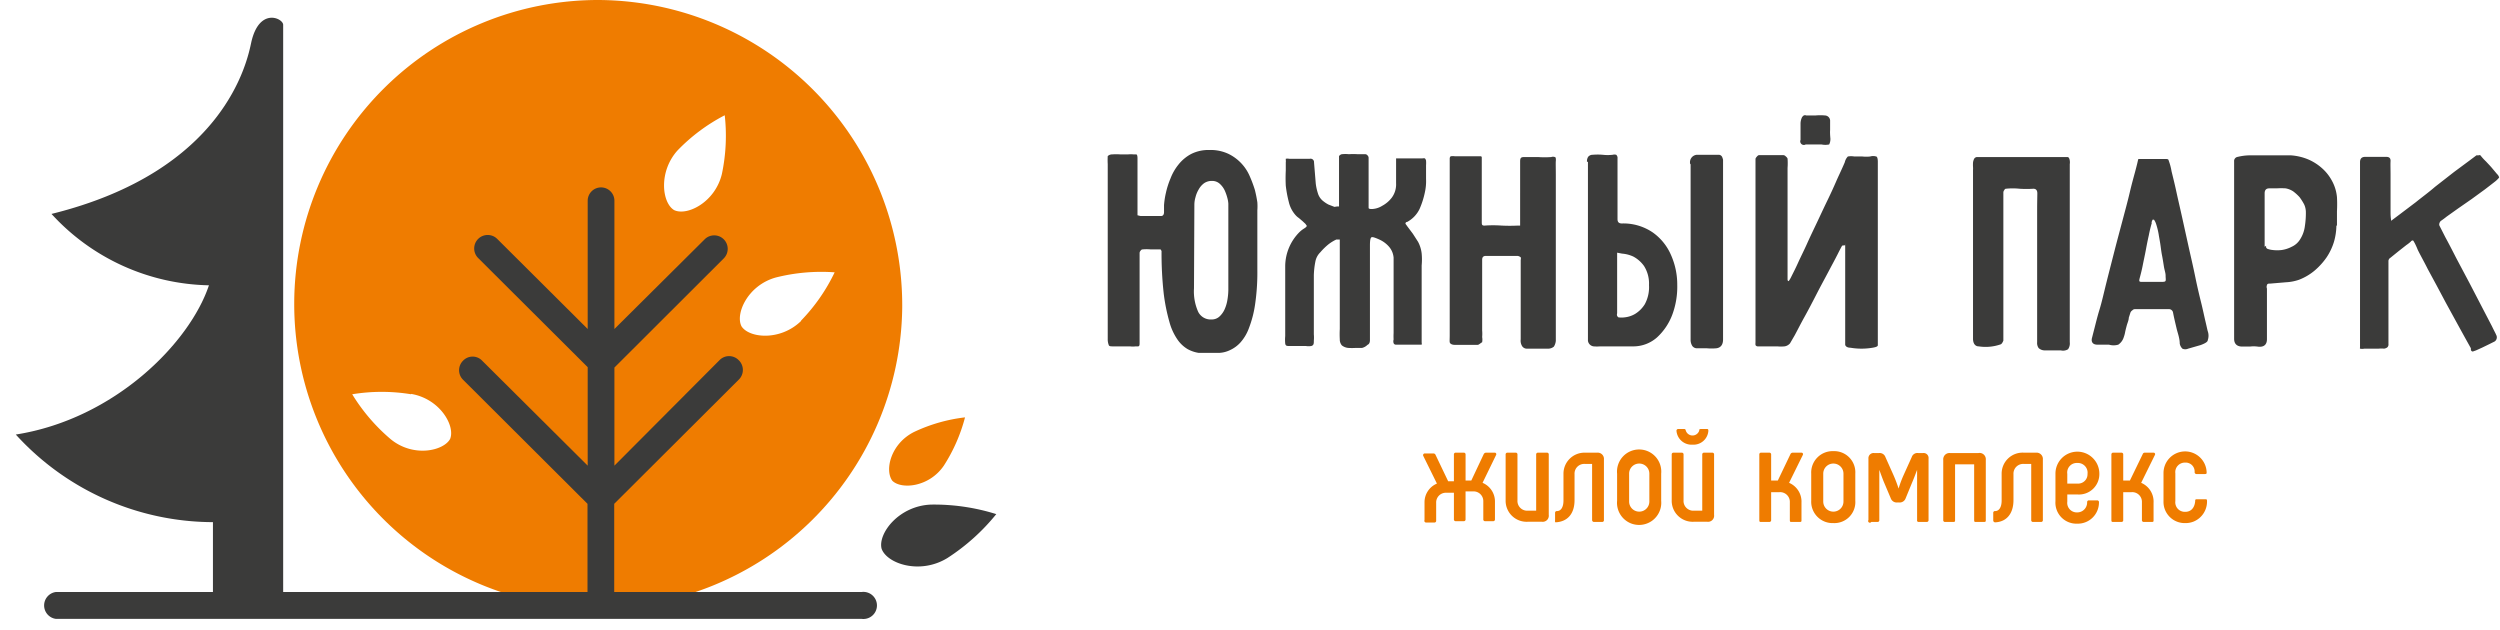 <svg width="131" height="33" fill="none" xmlns="http://www.w3.org/2000/svg"><path fill-rule="evenodd" clip-rule="evenodd" d="M74.645 27.25v-.91a1.06 1.06 0 01.65-1l-.72-1.46a.09.09 0 01.09-.12h.45a.121.121 0 01.11.08l.66 1.38h.3v-1.4a.09.09 0 01.06-.096.091.091 0 01.04-.004h.41a.09.09 0 01.075.026.092.092 0 01.026.074v1.36h.3l.65-1.38a.141.141 0 01.12-.08h.45a.08.08 0 01.09.077.08.08 0 01-.01.043l-.71 1.46a1.06 1.06 0 01.65 1v.91a.091.091 0 01-.026.074.09.09 0 01-.075.026h-.41a.09.09 0 01-.1-.1v-.93a.51.51 0 00-.55-.53h-.38v1.46a.091.091 0 01-.025.074.09.09 0 01-.075.026h-.41a.09.09 0 01-.1-.1v-1.39h-.39a.51.51 0 00-.54.53v.93a.09.09 0 01-.1.1h-.42a.09.09 0 01-.083-.038.09.09 0 01-.007-.092zm4.25-1.03v-2.4a.09.09 0 01.06-.095.088.088 0 01.04-.005h.42a.088.088 0 01.074.026.09.09 0 01.026.074v2.4a.51.51 0 00.54.54h.44v-2.94a.09.09 0 01.06-.095.088.088 0 01.04-.005h.46a.088.088 0 01.074.026.09.09 0 01.026.074v3.16a.32.32 0 01-.36.36h-.74a1.1 1.1 0 01-1.16-1.12zm2.591 1.05v-.39a.09.09 0 01.06-.095.088.088 0 01.04-.005c.21 0 .34-.21.34-.55v-1.41a1.101 1.101 0 011.13-1.1h.63a.328.328 0 01.36.36v3.17a.09.09 0 01-.1.1h-.41a.1.1 0 01-.11-.1v-2.94h-.37a.508.508 0 00-.55.53v1.37c0 .69-.35 1.13-1 1.16a.1.1 0 01-.02-.1zm3.25-1.01v-1.44a1.16 1.16 0 112.31 0v1.42a1.162 1.162 0 01-1.624 1.169 1.161 1.161 0 01-.686-1.169v.02zm1.69 0v-1.44a.53.53 0 00-1.06 0v1.46a.53.53 0 101.06 0v-.02zm1.172-.04v-2.4a.09.09 0 01.06-.096.09.09 0 01.04-.004h.42a.09.09 0 01.096.06.09.09 0 01.004.04v2.4a.51.51 0 00.54.54h.44v-2.94a.088.088 0 01.026-.074.09.09 0 01.074-.026h.42a.09.09 0 01.096.06.088.088 0 01.004.04v3.16a.318.318 0 01-.214.346.32.32 0 01-.146.014h-.7a1.1 1.1 0 01-1.16-1.14v.02zm.25-3.64a.09.09 0 01.06-.096.09.09 0 01.04-.004h.28c.06 0 .09 0 .11.09a.37.37 0 00.7 0c0-.06 0-.09.11-.09h.28c.06 0 .09 0 .09.1a.78.78 0 01-.83.72.79.79 0 01-.84-.72zm6.55 3.76v.91c0 .07 0 .1-.09.1h-.43c-.06 0-.09 0-.09-.1v-.93a.51.51 0 00-.55-.53h-.43v1.46a.091.091 0 01-.026.074.09.09 0 01-.074.026h-.42c-.07 0-.1 0-.1-.1v-3.43a.09.09 0 01.06-.096.091.091 0 01.04-.004h.42a.09.09 0 01.074.026.092.092 0 01.026.074v1.36h.35l.66-1.38a.13.13 0 01.12-.08h.45a.08.08 0 01.078.035.08.08 0 01.002.085l-.72 1.46a1.07 1.07 0 01.65 1.04zm.51-.08v-1.44a1.122 1.122 0 011.16-1.18 1.11 1.11 0 011.15 1.18v1.42a1.1 1.1 0 01-1.15 1.17 1.12 1.12 0 01-1.16-1.17v.02zm1.69 0v-1.44a.53.53 0 10-1.06 0v1.46a.53.53 0 101.06 0v-.02zm1.308.99v-3.22a.27.27 0 01.3-.29h.25a.32.32 0 01.34.21l.42.94c.102.232.192.469.27.71.074-.245.164-.486.27-.72l.42-.93a.31.31 0 01.34-.21h.25a.258.258 0 01.216.074.262.262 0 01.062.1c.012.037.017.077.012.116v3.22a.095.095 0 01-.004.038.086.086 0 01-.019.032.09.09 0 01-.067.03h-.42a.084.084 0 01-.04-.003.085.085 0 01-.033-.022.09.09 0 01-.018-.035.076.076 0 01.001-.04v-2.63c-.09.24-.18.48-.28.71l-.32.78a.33.33 0 01-.34.22h-.1a.33.33 0 01-.34-.22l-.33-.78c-.1-.23-.18-.47-.27-.71v2.63a.09.09 0 01-.06.096.09.09 0 01-.04.004h-.32a.09.09 0 01-.15-.1zm6.15-3.15v3.15c0 .07 0 .1-.1.1h-.42c-.06 0-.09 0-.09-.1v-2.92h-1v2.92c0 .07 0 .1-.1.1h-.42a.095.095 0 01-.075-.026.09.09 0 01-.025-.074V24.1a.317.317 0 01.018-.143.325.325 0 01.342-.217h1.48a.328.328 0 01.371.209.34.34 0 01.019.151zm.39 3.17v-.39a.09.09 0 01.004-.04.094.094 0 01.056-.056.09.09 0 01.04-.004c.21 0 .34-.21.34-.55v-1.41a1.1 1.1 0 011.17-1.1h.63a.332.332 0 01.342.217.332.332 0 01.018.143v3.17a.09.09 0 01-.004.04.094.094 0 01-.056.056.092.092 0 01-.04.004h-.41a.09.09 0 01-.1-.1v-2.94h-.38a.51.51 0 00-.55.53v1.37c0 .69-.35 1.13-.95 1.16a.098.098 0 01-.077-.026.098.098 0 01-.025-.033.113.113 0 01-.008-.041zm3.26-1.02v-1.43a1.148 1.148 0 011.963-.813c.216.215.337.508.337.813a1.069 1.069 0 01-1.15 1.09h-.53v.38a.5.5 0 00.52.56.516.516 0 00.483-.328.518.518 0 00.037-.202.09.09 0 01.004-.04.094.094 0 01.056-.056.09.09 0 01.04-.004h.42a.089.089 0 01.074.026c.01.01.017.021.022.034a.09.09 0 01.004.04 1.117 1.117 0 01-.332.802 1.105 1.105 0 01-.808.318 1.1 1.1 0 01-1.14-1.18v-.01zm1.15-.91a.493.493 0 00.496-.307.505.505 0 00.034-.203.503.503 0 00-.136-.412.51.51 0 00-.404-.158.496.496 0 00-.394.162.501.501 0 00-.126.408v.51h.53zm3.991 1v.91c0 .07 0 .1-.09.1h-.43a.094.094 0 01-.037-.008.09.09 0 01-.03-.022.085.085 0 01-.019-.032c-.004-.013-.005-.025-.004-.038v-.93a.508.508 0 00-.55-.53h-.43v1.46a.09.09 0 01-.025.074.096.096 0 01-.035.022.087.087 0 01-.04.004h-.42c-.07 0-.1 0-.1-.1v-3.43a.091.091 0 01.005-.04.081.081 0 01.021-.034.092.092 0 01.034-.022.092.092 0 01.04-.004h.42a.088.088 0 01.04.004.096.096 0 01.035.022.09.09 0 01.025.074v1.36h.35l.67-1.38a.113.113 0 01.11-.08h.45a.081.081 0 01.078.035.09.09 0 01.014.042c0 .015-.004.03-.012.043l-.72 1.46a1.068 1.068 0 01.65 1.04zm.521-.08v-1.44a1.133 1.133 0 011.095-1.165 1.129 1.129 0 011.165 1.095c0 .06 0 .09-.1.09h-.42a.098.098 0 01-.074-.022.1.1 0 01-.036-.068.467.467 0 00-.301-.48.469.469 0 00-.199-.03.505.505 0 00-.383.163.494.494 0 00-.127.397v1.46a.489.489 0 00.021.215.487.487 0 00.286.308c.068.028.14.04.213.037.3 0 .49-.21.52-.56 0-.07 0-.1.1-.1h.43c.06 0 .09 0 .09.1a1.133 1.133 0 01-.698 1.068 1.12 1.12 0 01-.442.082 1.112 1.112 0 01-1.065-.706 1.105 1.105 0 01-.075-.444z" fill="#EF7C00"/><path fill-rule="evenodd" clip-rule="evenodd" d="M59.765 11.32h1.07c.11 0 .16-.08.16-.21v-.37c.018-.216.05-.43.1-.64a4.3 4.3 0 01.24-.75c.1-.264.242-.51.42-.73a2.11 2.11 0 01.66-.55 2 2 0 01.95-.21 2.19 2.19 0 011 .2 2.31 2.31 0 011.12 1.17c.104.234.194.475.27.72.06.24.1.45.13.65.01.14.01.28 0 .42v3.12a11.58 11.58 0 01-.12 1.82c-.06.42-.168.833-.32 1.23-.1.28-.253.537-.45.76a1.68 1.68 0 01-.53.39 1.458 1.458 0 01-.56.15h-1.1c-.204-.032-.4-.1-.58-.2a1.698 1.698 0 01-.52-.49 2.996 2.996 0 01-.43-.94c-.14-.495-.24-1-.3-1.51a19.222 19.222 0 01-.11-2.2l-.05-.08h-.51a2.262 2.262 0 00-.44 0s-.06 0-.1.07a.18.18 0 00-.05.13v4.68c0 .12 0 .18-.07.2h-.15a.905.905 0 01-.27 0h-.89c-.14 0-.22 0-.24-.08a.84.84 0 01-.05-.3V8.6a3.772 3.772 0 010-.42.34.34 0 01.24-.09c.136-.01.274-.01.41 0h.42a1.52 1.52 0 01.28 0h.14c.05 0 .07.09.07.2v2.99l.16.04zm2.8 3.79c-.027.422.049.844.22 1.23a.73.73 0 00.7.4.59.59 0 00.41-.15c.114-.104.206-.23.27-.37.072-.16.123-.327.15-.5a3.37 3.37 0 00.05-.52v-4.53a1.456 1.456 0 00-.05-.29 2.408 2.408 0 00-.14-.4 1.1 1.1 0 00-.26-.35.59.59 0 00-.41-.15.71.71 0 00-.41.12 1 1 0 00-.28.32 1.478 1.478 0 00-.17.41c-.039.13-.059.264-.06.4l-.02 4.38zm8.81 3.12h-.32c-.14.01-.28.01-.42 0a.64.64 0 01-.32-.13.47.47 0 01-.11-.32c-.01-.18-.01-.36 0-.54v-4.69h-.18a2.15 2.15 0 00-.41.25c-.156.127-.3.268-.43.42a.91.91 0 00-.26.49 4.26 4.26 0 00-.08.72v3.09c.01.11.01.22 0 .33 0 .15 0 .24-.13.28a.84.84 0 01-.29 0h-.86c-.13 0-.2 0-.22-.13a2.209 2.209 0 010-.39v-3.66a2.55 2.55 0 01.76-1.8 1.4 1.4 0 01.22-.17c.1-.06.15-.11.15-.15l-.07-.1-.15-.14-.2-.17a.861.861 0 01-.17-.15 1.56 1.56 0 01-.35-.68 6.198 6.198 0 01-.16-.86 7.71 7.71 0 010-.79v-.43a.41.41 0 000-.12v-.07a.48.48 0 01.18 0h1.08a.18.18 0 01.22.19l.09 1.1c.02.173.057.344.11.51a.82.82 0 00.31.44c.078.061.161.115.25.16l.31.12.13-.02h.11V8.18s.05-.08.15-.1a1.9 1.9 0 01.37 0c.15-.01.3-.01.45 0h.41s.06 0 .11.06a.19.19 0 01.06.12v2.63c0 .05.07.07.22.06a1.1 1.1 0 00.5-.17 1.55 1.55 0 00.5-.43 1.17 1.17 0 00.22-.75V8.3h1.38a.27.27 0 01.13 0 .23.23 0 01.06.12c.006.08.006.16 0 .24v.72c.01.232-.01.464-.06.69a4.305 4.305 0 01-.28.88 1.52 1.52 0 01-.65.68c-.08 0-.1.08-.08.11.029.035.055.072.08.11l.3.4.27.42c.102.19.166.397.19.61.02.21.02.42 0 .63v4.04a.23.23 0 010 .11h-1.36a.12.12 0 01-.11-.08.32.32 0 010-.19 3.213 3.213 0 010-.34V13.5a1 1 0 00-.23-.56 1.47 1.47 0 00-.5-.38c-.22-.1-.36-.15-.42-.13-.06.02-.09.15-.09.42v4.97c0 .14-.05.22-.13.25a.59.59 0 01-.28.16zm6.05-.16h-1.2c-.16 0-.25-.07-.26-.14-.01-.07 0-.19 0-.35V8.3a.16.16 0 01.05-.11.7.7 0 01.23 0h1.35s.05 0 .05.07v3.37c0 .13 0 .2.16.19.29-.02.58-.02.87 0 .29.015.58.015.87 0h.11V8.45c0-.21.08-.22.24-.22h.7c.23.016.46.016.69 0a.26.26 0 01.19 0c.05 0 .06.1.05.21-.01.11 0 .37 0 .71v8.71a.69.69 0 01-.1.3.46.46 0 01-.28.11h-1.13a.29.29 0 01-.26-.14.55.55 0 01-.07-.35v-4.16a.24.24 0 000-.14s-.08-.06-.16-.07h-1.67c-.12 0-.19.06-.19.2v3.71c.01.113.01.227 0 .34a.77.77 0 010 .27c-.15.1-.18.14-.24.14zm5.733-9.59a.431.431 0 01.06-.26.3.3 0 01.24-.11 3.09 3.09 0 01.52 0c.176.02.354.02.53 0a.34.34 0 01.18 0 .22.22 0 01.07.19v3.18c0 .14.05.22.21.23a2.73 2.73 0 011.65.48c.42.302.748.713.95 1.19a3.8 3.8 0 01.32 1.55 4.19 4.19 0 01-.26 1.56 3.09 3.09 0 01-.8 1.19 1.87 1.87 0 01-1.28.47h-1.7a2.01 2.01 0 01-.34 0 .34.34 0 01-.3-.3V8.48h-.05zm1.58 4.76v3.18a.201.201 0 000 .13c.015.033.04.06.07.08.106.014.214.014.32 0a1.37 1.37 0 00.55-.18 1.55 1.55 0 00.51-.51c.165-.307.241-.653.22-1a1.72 1.72 0 00-.26-1 1.628 1.628 0 00-.57-.5 1.718 1.718 0 00-.58-.15l-.26-.05zm3.83-4.64a.39.39 0 01.36-.49h1.13a.2.2 0 01.18.11.785.785 0 01.05.15v9.42c0 .27-.12.43-.35.46a2.802 2.802 0 01-.5 0h-.5a.3.3 0 01-.26-.12.591.591 0 01-.09-.34V8.6h-.02zm7.96 4.27s-.1.18-.23.44-.3.57-.49.93c-.19.36-.41.76-.63 1.19-.22.43-.43.83-.63 1.19s-.36.68-.5.94l-.25.43a.47.47 0 01-.29.16 2.097 2.097 0 01-.38 0h-1a.14.14 0 01-.14-.07.78.78 0 010-.14V8.32a.281.281 0 01.07-.11.24.24 0 01.1-.08h1.3a.19.19 0 01.12.07.27.27 0 01.09.11 3.34 3.34 0 010 .49v5.85s0 .08.06.08a1.49 1.49 0 00.15-.26c.09-.18.21-.41.34-.7.13-.29.3-.62.47-1 .17-.38.35-.75.53-1.13.18-.38.36-.77.54-1.14.18-.37.33-.7.46-1 .13-.3.29-.62.45-1a.63.63 0 01.16-.3 1 1 0 01.34 0h.42c.136.015.273.015.41 0a.52.52 0 01.31 0c.06 0 .09.13.09.27v9.62c0 .06-.09.1-.27.13a3.45 3.45 0 01-1.17 0c-.18 0-.27-.09-.27-.17v-5.2a.75.75 0 000-.09.41.41 0 000 .09l-.16.02zm-.62-5.66a.62.62 0 01-.06.36 1 1 0 01-.4 0h-.83a.19.19 0 01-.27-.24v-.87a.79.79 0 01.08-.32.382.382 0 01.09-.09.17.17 0 01.13 0h.49c.162-.015.326-.015.49 0a.28.28 0 01.27.3v.47c-.01.11 0 .25.01.39zm10.848 2.92c0-.16-.07-.24-.21-.24a5.65 5.65 0 01-.72 0 3.42 3.42 0 00-.72 0s-.05 0-.08.07a.212.212 0 00-.05.12v7.77a.777.777 0 01-.05.1.234.234 0 01-.08.09 2.38 2.38 0 01-1.16.11c-.2 0-.3-.17-.3-.4V8.91a1.068 1.068 0 000-.16 2.206 2.206 0 010-.23.608.608 0 01.06-.2.184.184 0 01.18-.09h4.71c.06 0 .1.06.12.18.01.063.01.127 0 .19v9.33a.528.528 0 01-.09.37.488.488 0 01-.38.06h-.86a.47.47 0 01-.3-.12.461.461 0 01-.08-.31v-6.91c0-.47.01-.72.01-.89zm5.302-1.8h1.35c.15 0 .22 0 .23.08.068.181.119.369.15.56.07.29.16.64.25 1.06.09.42.2.88.31 1.38l.34 1.54c.12.54.23 1 .34 1.54.11.54.22 1 .31 1.36.09.36.17.75.23 1s.1.45.12.51a.71.71 0 010 .46c0 .1-.16.18-.37.26l-.66.19a.369.369 0 01-.3 0 .492.492 0 01-.14-.27c0-.28-.11-.55-.17-.81-.06-.26-.13-.54-.18-.81a.218.218 0 00-.24-.18h-1.77a.17.17 0 00-.12.06.262.262 0 00-.1.11l-.09.28c0 .13-.07.27-.11.42-.04.15-.07.27-.09.38a1.545 1.545 0 01-.06.21.725.725 0 01-.29.4.86.86 0 01-.49 0h-.61c-.25 0-.34-.16-.27-.38 0 0 .05-.2.12-.47.07-.27.15-.61.27-1 .12-.39.23-.89.36-1.41.13-.52.27-1.06.41-1.61.14-.55.29-1.1.43-1.63.14-.53.27-1 .38-1.47.11-.47.21-.82.29-1.12.08-.3.13-.51.15-.61l.02-.03zm.7 3.34a6.77 6.77 0 00-.16.66c-.06.26-.11.52-.16.79s-.11.53-.16.79-.11.48-.16.67c-.05.19 0 .19.13.19h.98c.15 0 .23 0 .25-.06.02-.06 0-.13 0-.27s-.06-.29-.09-.48-.06-.39-.1-.59c-.04-.2-.06-.41-.09-.6s-.06-.34-.08-.47a3.852 3.852 0 00-.14-.57.797.797 0 00-.11-.22h-.07a.76.76 0 00-.06.16h.02zm9.669.15c-.004.291-.047.58-.13.86a3.05 3.05 0 01-.38.8c-.173.252-.378.48-.61.68a2.894 2.894 0 01-.84.5 2.46 2.46 0 01-.67.13l-.83.07c-.1 0-.159 0-.179.08a.254.254 0 000 .18v2.65c0 .3-.17.44-.5.39a1.64 1.64 0 00-.391 0h-.4c-.28 0-.429-.14-.429-.41V8.46a.219.219 0 01.19-.24c.202-.05.41-.077.619-.08h2.17c.299.021.593.089.87.2.271.111.521.267.74.46.221.192.404.422.541.68.143.263.231.552.259.85.013.247.013.494 0 .74v.75h-.03zm-3.68 1.06a.172.172 0 000 .09c.015.03.04.055.071.07.087.031.177.052.269.06.16.02.321.02.481 0a1.66 1.66 0 00.519-.17.995.995 0 00.44-.39c.135-.212.22-.45.25-.7a4.48 4.48 0 00.05-.75.981.981 0 00-.09-.38c-.07-.132-.15-.26-.24-.38-.1-.11-.21-.21-.33-.3a1.045 1.045 0 00-.4-.16 3.589 3.589 0 00-.47 0h-.39c-.16 0-.24.09-.24.26v2.8l.08-.05zm6.548-1.31l.44-.33.86-.65c.32-.26.68-.52 1-.8l1-.78.81-.6.36-.27h.11a.113.113 0 01.05-.012c.018 0 .035.004.05.012.088.114.185.221.29.32.11.12.22.23.32.35l.26.31a.36.36 0 01.11.18s-.07.1-.21.21c-.14.11-.32.25-.53.41l-.7.51-.72.5-.59.42c-.16.13-.27.2-.31.23a.28.28 0 00-.07.12.177.177 0 000 .12l.31.61c.17.31.36.68.57 1.09l.69 1.3.66 1.27.52 1c.13.27.21.41.22.45a.259.259 0 01.025.22.264.264 0 01-.059.098.264.264 0 01-.096.062l-.24.12-.35.17-.33.15-.17.06s-.07 0-.1-.08a.451.451 0 010-.09c-.48-.86-.91-1.65-1.31-2.38l-.49-.92-.46-.85c-.13-.26-.25-.48-.35-.67-.1-.19-.17-.32-.2-.4-.03-.08-.11-.25-.15-.32-.04-.07-.06-.11-.08-.11-.02 0-.07 0-.11.06a1.806 1.806 0 01-.23.18l-.42.33-.42.34a.194.194 0 00-.077.08.199.199 0 00-.023.11v4.33a.187.187 0 01-.012.099.196.196 0 01-.058.08.374.374 0 01-.16.06 1.597 1.597 0 00-.28 0h-.75a.547.547 0 01-.23 0 .088.088 0 010-.06V8.5c0-.19.09-.28.27-.28h1.11c.16 0 .23.08.22.23-.01.15 0 .41 0 .73v1.95c0 .28.03.37.03.44z" fill="#3B3B3A"/><path fill-rule="evenodd" clip-rule="evenodd" d="M49.457 24.4a8.76 8.76 0 001.11-2.53 8.557 8.557 0 00-2.66.76c-1.23.61-1.56 2-1.15 2.56.47.47 1.93.34 2.7-.79z" fill="#EF7C00"/><path fill-rule="evenodd" clip-rule="evenodd" d="M49.645 29.24a10.86 10.86 0 002.56-2.3h.05-.05a10.884 10.884 0 00-3.41-.5c-1.7.06-2.8 1.52-2.6 2.31.27.78 2 1.38 3.45.49zm-34.807-5.59V1.3c0-.34-1.25-.94-1.67.91-.21 1-1.38 6.75-10.47 9a11.47 11.47 0 008.25 3.74c-1 3-4.92 7-10.12 7.82a14 14 0 0010.33 4.59v4.33h3.68v-8.08.04z" fill="#3B3B3A"/><path fill-rule="evenodd" clip-rule="evenodd" d="M47.276 16.15A15.93 15.93 0 1131.346 0a16 16 0 0115.93 16.15zm-25.73 4.51a9.49 9.49 0 00-3.09 0 9.753 9.753 0 002 2.34c1.2 1 2.8.62 3.13 0 .28-.69-.54-2.11-2.05-2.36l.01.02zm16.28-11.54a9.67 9.67 0 00.15-3.08 9.502 9.502 0 00-2.48 1.85c-1 1.12-.81 2.74-.17 3.12.67.32 2.14-.4 2.5-1.89zm4.15 7.68a9.532 9.532 0 001.76-2.53 9.75 9.75 0 00-3.08.27c-1.48.41-2.14 1.91-1.8 2.56.4.62 2.03.78 3.12-.28v-.02z" fill="#EF7C00"/><path fill-rule="evenodd" clip-rule="evenodd" d="M38.705 18.87a.701.701 0 00-1 0l-5.51 5.53v-5.14l5.73-5.72a.707.707 0 10-1-1l-4.73 4.7v-6.72a.7.7 0 00-1.4 0v6.72l-4.74-4.72a.707.707 0 00-1 1l5.74 5.72v5.16l-5.53-5.5a.69.69 0 00-1 0 .702.702 0 000 1l6.52 6.5v4.94a.7.7 0 101.4 0V26.4l6.52-6.5a.71.71 0 000-1.03z" fill="#3B3B3A"/><path fill-rule="evenodd" clip-rule="evenodd" d="M45.158 32.43H2.938a.71.71 0 010-1.41h42.22a.71.71 0 110 1.41z" fill="#3B3B3A"/></svg>